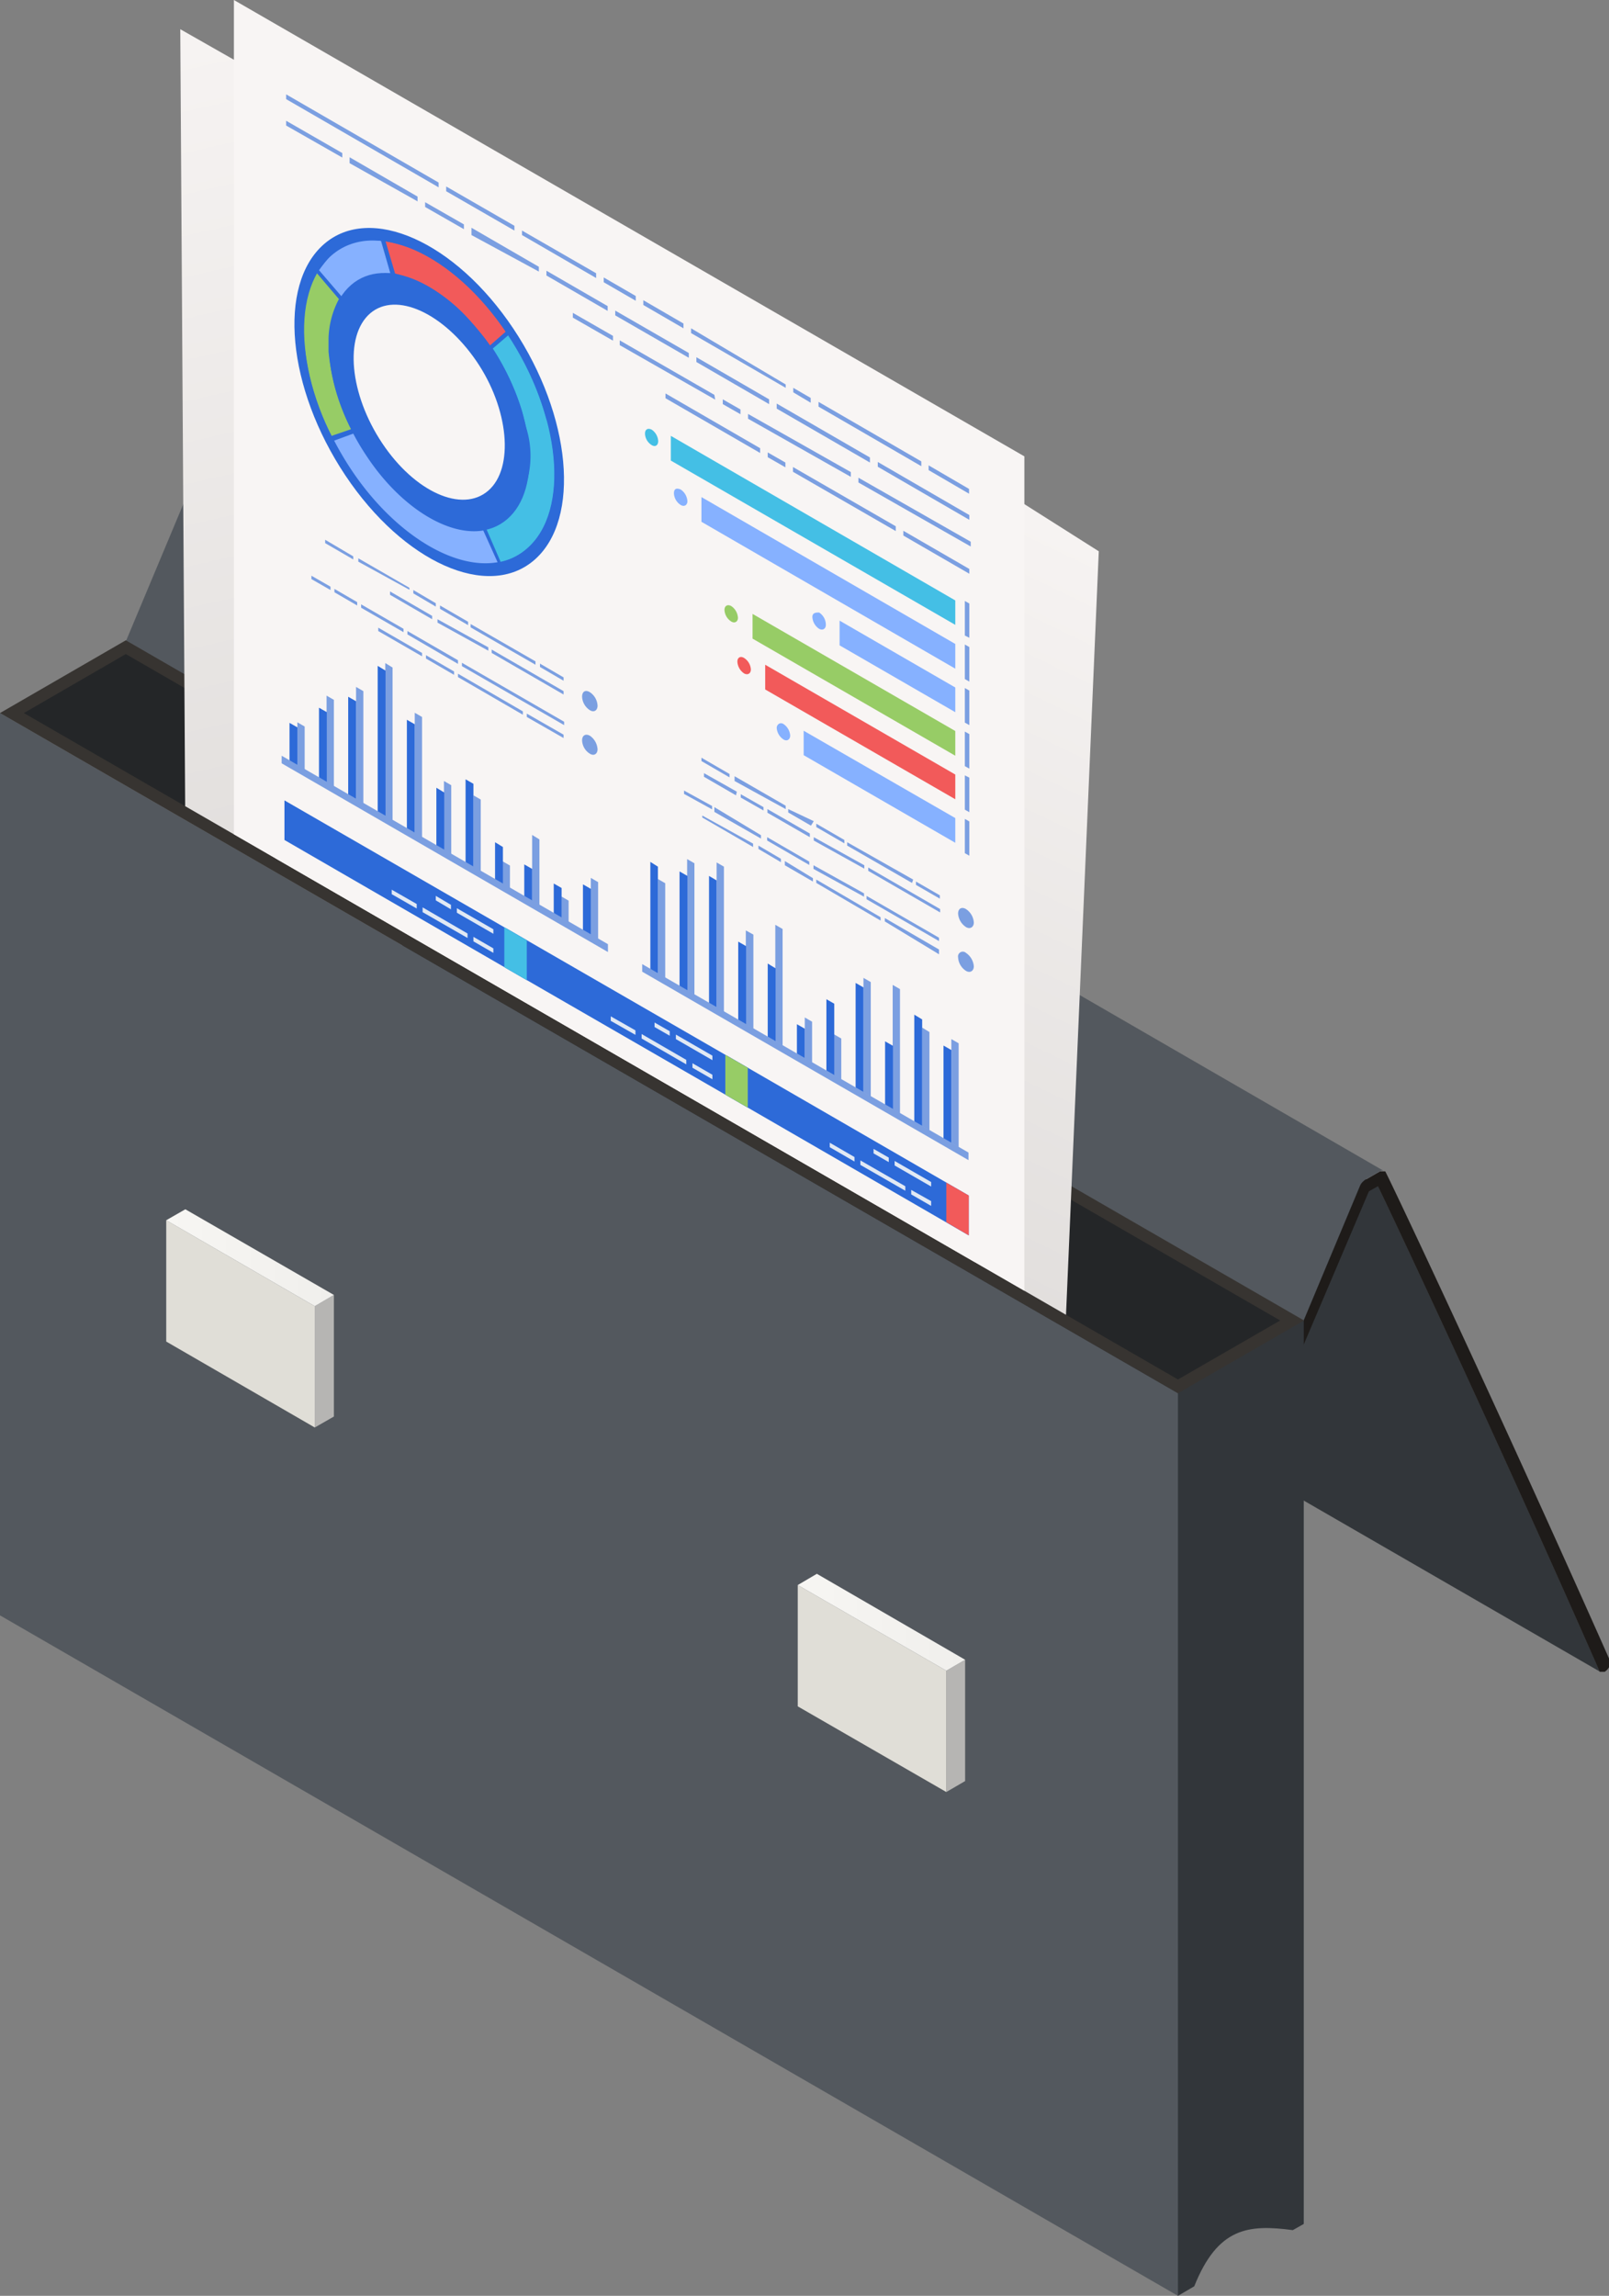 <svg id="Layer_4" data-name="Layer 4" xmlns="http://www.w3.org/2000/svg" xmlns:xlink="http://www.w3.org/1999/xlink" viewBox="0 0 57.3 81.75"><rect x="0" y="0" width="57.3" height="81.75" fill="#808080" stroke="none"/><defs><style>.cls-1{fill:none;}.cls-2{isolation:isolate;}.cls-3{fill:#32363a;}.cls-4{fill:#53585e;}.cls-5{fill:#1e1b19;}.cls-6{fill:#373431;}.cls-7{fill:#242628;}.cls-8{fill:#b6b5b3;}.cls-9{fill:#e0ded7;}.cls-10{fill:url(#_ÂÁ_Ï_ÌÌ_È_ËÂÌÚ_1496);}.cls-11{fill:url(#_ÂÁ_Ï_ÌÌ_È_ËÂÌÚ_1496-2);}.cls-12{clip-path:url(#clip-path);}.cls-13{fill:url(#_ÂÁ_Ï_ÌÌ_È_ËÂÌÚ_1493);}.cls-14{fill:url(#_ÂÁ_Ï_ÌÌ_È_ËÂÌÚ_1493-2);}.cls-15{fill:#f8f5f4;}.cls-16{fill:#7b9fe1;}.cls-17{fill:#44bfe5;}.cls-18{fill:#86b1ff;}.cls-19{fill:#97cc66;}.cls-20{fill:#f25a5a;}.cls-21{fill:#2d6ad8;}.cls-22{fill:#e1e9f4;}</style><linearGradient id="_ÂÁ_Ï_ÌÌ_È_ËÂÌÚ_1496" x1="20.26" y1="61.96" x2="26.22" y2="61.96" gradientTransform="matrix(-1, 0, 0, 1, 54.63, -4.19)" gradientUnits="userSpaceOnUse"><stop offset="0" stop-color="#f0efec"/><stop offset="1" stop-color="#f7f6f3"/></linearGradient><linearGradient id="_ÂÁ_Ï_ÌÌ_È_ËÂÌÚ_1496-2" x1="42.74" y1="48.97" x2="48.71" y2="48.97" xlink:href="#_ÂÁ_Ï_ÌÌ_È_ËÂÌÚ_1496"/><clipPath id="clip-path" transform="translate(-18.93 -4.19)"><polygon class="cls-1" points="63.04 20.55 21.94 -3.19 19.78 29.58 60.88 53.31 63.04 20.55"/></clipPath><linearGradient id="_ÂÁ_Ï_ÌÌ_È_ËÂÌÚ_1493" x1="35.42" y1="47.53" x2="21.33" y2="18.25" gradientTransform="matrix(-1, 0, 0, 1, 54.63, -4.19)" gradientUnits="userSpaceOnUse"><stop offset="0" stop-color="#dedbd9"/><stop offset="1" stop-color="#f8f5f4"/></linearGradient><linearGradient id="_ÂÁ_Ï_ÌÌ_È_ËÂÌÚ_1493-2" x1="33.6" y1="38.07" x2="41.89" y2="1.6" xlink:href="#_ÂÁ_Ï_ÌÌ_È_ËÂÌÚ_1493"/></defs><g id="_10" data-name="10"><g class="cls-2"><path class="cls-3" d="M68,46.42c.36.73,4.19,8.85,7.9,17.29a.1.1,0,0,0,0,0L34,39.51a.1.1,0,0,1,0,0C30.23,31,26.4,22.9,26,22.17Z" transform="translate(-18.93 -4.19)"/><path class="cls-4" d="M23.31,27.27l2.14-5.11a.36.36,0,0,1,.08-.12.34.34,0,0,1,.09-.08l.54-.31a.14.14,0,0,1,.14,0L68.22,45.89a.14.14,0,0,0-.14,0l-.54.31-.09.08a.44.44,0,0,0-.08.11l-2.14,5.12c0,.12,0,.23,0,.26L23.34,27.53C23.27,27.49,23.26,27.39,23.31,27.27Z" transform="translate(-18.93 -4.19)"/><path class="cls-5" d="M65.23,51.52l2.14-5.11a.48.48,0,0,1,.17-.2l.54-.31c.08,0,.15,0,.18,0s3.92,8.22,8,17.41a.36.36,0,0,1-.11.35l-.07.06c-.08,0-.15,0-.18,0-3.71-8.44-7.54-16.56-7.9-17.29l-.32.18L65.2,52.44A3.32,3.32,0,0,1,65.23,51.52Z" transform="translate(-18.93 -4.19)"/></g><g id="Axonometric_Cube" data-name="Axonometric Cube"><path id="Cube_face_-_left" data-name="Cube face - left" class="cls-3" d="M60.88,85.94l.58-.34c.84-2.1,1.93-2.21,3.51-2l.39-.22V51.21L48.8,46.82Z" transform="translate(-18.93 -4.19)"/><polygon id="Cube_face_-_right" data-name="Cube face - right" class="cls-4" points="0 57.52 41.95 81.75 41.95 49.61 0 25.39 0 57.52"/><polygon id="Cube_face_-_top" data-name="Cube face - top" class="cls-6" points="41.95 49.61 46.44 47.02 4.48 22.8 0 25.39 41.95 49.61"/><polygon class="cls-7" points="45.59 47.02 4.48 23.29 0.85 25.39 41.95 49.12 45.59 47.02"/></g><g id="Axonometric_Cube-2" data-name="Axonometric Cube"><polygon id="Cube_face_-_left-2" data-name="Cube face - left" class="cls-8" points="33.7 63.81 34.37 63.42 34.37 59.1 33.7 59.49 33.7 63.81"/><polygon id="Cube_face_-_right-2" data-name="Cube face - right" class="cls-9" points="28.41 60.76 33.7 63.81 33.7 59.49 28.41 56.44 28.41 60.76"/><polygon id="Cube_face_-_top-2" data-name="Cube face - top" class="cls-10" points="33.7 59.49 34.37 59.1 29.09 56.04 28.41 56.44 33.7 59.49"/></g><g id="Axonometric_Cube-3" data-name="Axonometric Cube"><polygon id="Cube_face_-_left-3" data-name="Cube face - left" class="cls-8" points="11.21 50.83 11.89 50.44 11.89 46.11 11.21 46.51 11.21 50.83"/><polygon id="Cube_face_-_right-3" data-name="Cube face - right" class="cls-9" points="5.92 47.77 11.21 50.83 11.21 46.51 5.92 43.45 5.92 47.77"/><polygon id="Cube_face_-_top-3" data-name="Cube face - top" class="cls-11" points="11.21 46.51 11.89 46.11 6.6 43.06 5.92 43.45 11.21 46.51"/></g><g class="cls-12"><polygon class="cls-13" points="9.13 46.58 37.21 64.36 39.13 19.63 11.06 1.85 9.13 46.58"/><polygon class="cls-14" points="6.71 47.1 34.81 63.09 34.53 17.04 6.42 1.04 6.71 47.1"/><polygon class="cls-15" points="8.33 45.96 36.48 62.22 36.48 16.25 8.33 0 8.33 45.96"/><polygon class="cls-16" points="34.36 22.63 34.52 22.71 34.52 21.49 34.36 21.4 34.36 22.63"/><polygon class="cls-16" points="34.36 24.18 34.52 24.27 34.52 23.04 34.36 22.95 34.36 24.18"/><polygon class="cls-16" points="34.36 25.73 34.52 25.82 34.52 24.59 34.36 24.5 34.36 25.73"/><polygon class="cls-16" points="34.36 27.28 34.52 27.37 34.52 26.14 34.36 26.05 34.36 27.28"/><polygon class="cls-16" points="34.36 28.83 34.52 28.92 34.52 27.69 34.36 27.61 34.36 28.83"/><polygon class="cls-16" points="34.36 30.38 34.52 30.47 34.52 29.25 34.36 29.16 34.36 30.38"/><polygon class="cls-17" points="23.89 16.4 34.02 22.25 34.02 21.38 23.89 15.52 23.89 16.4"/><polygon class="cls-18" points="24.98 18.58 34.02 23.81 34.02 22.93 24.98 17.7 24.98 18.58"/><polygon class="cls-18" points="29.9 22.98 34.02 25.36 34.02 24.48 29.9 22.1 29.9 22.98"/><polygon class="cls-19" points="26.8 22.74 34.02 26.91 34.02 26.03 26.8 21.86 26.8 22.74"/><polygon class="cls-20" points="27.25 24.55 34.02 28.46 34.02 27.58 27.25 23.67 27.25 24.55"/><polygon class="cls-18" points="28.62 26.89 34.02 30.01 34.02 29.13 28.62 26.02 28.62 26.89"/><path class="cls-18" d="M47.86,26.16a.54.54,0,0,0,.24.42c.13.07.24,0,.24-.14A.52.52,0,0,0,48.1,26C48,26,47.86,26,47.86,26.16Z" transform="translate(-18.93 -4.19)"/><path class="cls-19" d="M44.73,25.91a.52.52,0,0,0,.24.41c.13.08.24,0,.24-.13a.54.54,0,0,0-.24-.42C44.84,25.7,44.73,25.76,44.73,25.91Z" transform="translate(-18.93 -4.19)"/><path class="cls-20" d="M45.19,27.75a.54.54,0,0,0,.24.42c.13.07.24,0,.24-.14a.52.52,0,0,0-.24-.41C45.3,27.54,45.19,27.6,45.19,27.75Z" transform="translate(-18.93 -4.19)"/><path class="cls-17" d="M41.9,19.63a.5.5,0,0,0,.24.41c.13.08.23,0,.23-.14a.53.53,0,0,0-.23-.41C42,19.42,41.9,19.48,41.9,19.63Z" transform="translate(-18.93 -4.19)"/><path class="cls-18" d="M46.59,30.11a.54.54,0,0,0,.24.41c.13.08.24,0,.24-.14a.54.54,0,0,0-.24-.41C46.7,29.89,46.59,30,46.59,30.11Z" transform="translate(-18.93 -4.19)"/><path class="cls-18" d="M42.93,21.76a.52.52,0,0,0,.24.41c.13.08.24,0,.24-.13a.54.54,0,0,0-.24-.42C43,21.55,42.93,21.61,42.93,21.76Z" transform="translate(-18.93 -4.19)"/><polygon class="cls-16" points="33.88 40.7 34.14 40.85 34.14 37.15 33.88 37 33.88 40.7"/><polygon class="cls-21" points="33.6 40.55 33.88 40.71 33.88 37.39 33.6 37.23 33.6 40.55"/><polygon class="cls-16" points="32.84 40.1 33.1 40.25 33.1 36.75 32.84 36.59 32.84 40.1"/><polygon class="cls-21" points="32.56 39.94 32.84 40.1 32.84 36.3 32.56 36.13 32.56 39.94"/><polygon class="cls-16" points="31.79 39.5 32.05 39.65 32.05 35.22 31.79 35.07 31.79 39.5"/><polygon class="cls-21" points="31.52 39.34 31.8 39.5 31.8 37.24 31.52 37.08 31.52 39.34"/><polygon class="cls-16" points="30.75 38.89 31.01 39.05 31.01 34.97 30.75 34.82 30.75 38.89"/><polygon class="cls-21" points="30.47 38.74 30.75 38.9 30.75 35.16 30.47 35 30.47 38.74"/><polygon class="cls-16" points="27.61 37.08 27.87 37.23 27.87 33.08 27.61 32.93 27.61 37.08"/><polygon class="cls-21" points="27.34 36.92 27.62 37.09 27.62 34.48 27.34 34.31 27.34 36.92"/><polygon class="cls-16" points="26.56 36.48 26.83 36.63 26.83 33.28 26.56 33.13 26.56 36.48"/><polygon class="cls-21" points="26.29 36.32 26.57 36.48 26.57 33.69 26.29 33.53 26.29 36.32"/><polygon class="cls-16" points="25.52 35.88 25.78 36.03 25.78 30.86 25.52 30.71 25.52 35.88"/><polygon class="cls-21" points="25.25 35.72 25.52 35.88 25.52 31.35 25.25 31.19 25.25 35.72"/><polygon class="cls-16" points="24.47 35.27 24.73 35.42 24.73 30.74 24.47 30.59 24.47 35.27"/><polygon class="cls-21" points="24.2 35.12 24.48 35.28 24.48 31.19 24.2 31.03 24.2 35.12"/><polygon class="cls-16" points="23.43 34.67 23.69 34.82 23.69 31.45 23.43 31.3 23.43 34.67"/><polygon class="cls-21" points="23.16 34.51 23.43 34.67 23.43 30.86 23.16 30.69 23.16 34.51"/><polygon class="cls-16" points="29.7 38.29 29.96 38.44 29.96 36.98 29.7 36.83 29.7 38.29"/><polygon class="cls-21" points="29.43 38.13 29.71 38.29 29.71 35.74 29.43 35.58 29.43 38.13"/><polygon class="cls-16" points="28.66 37.69 28.92 37.84 28.92 36.38 28.66 36.23 28.66 37.69"/><polygon class="cls-21" points="28.38 37.53 28.66 37.69 28.66 36.63 28.38 36.47 28.38 37.53"/><polygon class="cls-16" points="22.87 34.6 34.49 41.31 34.49 41.04 22.87 34.33 22.87 34.6"/><polygon class="cls-16" points="21.04 33.29 21.3 33.44 21.3 31.41 21.04 31.26 21.04 33.29"/><polygon class="cls-21" points="20.76 33.13 21.04 33.29 21.04 31.65 20.76 31.49 20.76 33.13"/><polygon class="cls-16" points="19.99 32.69 20.25 32.84 20.25 32.07 19.99 31.92 19.99 32.69"/><polygon class="cls-21" points="19.72 32.53 20 32.69 20 31.62 19.72 31.46 19.72 32.53"/><polygon class="cls-16" points="18.95 32.08 19.21 32.23 19.21 29.89 18.95 29.73 18.95 32.08"/><polygon class="cls-21" points="18.67 31.92 18.95 32.09 18.95 30.94 18.67 30.78 18.67 31.92"/><polygon class="cls-16" points="17.9 31.48 18.16 31.63 18.16 30.82 17.9 30.67 17.9 31.48"/><polygon class="cls-21" points="17.63 31.32 17.91 31.48 17.91 30.16 17.63 29.99 17.63 31.32"/><polygon class="cls-16" points="14.77 29.67 15.03 29.82 15.03 25.53 14.77 25.38 14.77 29.67"/><polygon class="cls-21" points="14.49 29.51 14.77 29.67 14.77 25.79 14.49 25.63 14.49 29.51"/><polygon class="cls-16" points="13.72 29.07 13.98 29.22 13.98 23.77 13.72 23.61 13.72 29.07"/><polygon class="cls-21" points="13.45 28.91 13.73 29.07 13.73 23.88 13.45 23.71 13.45 28.91"/><polygon class="cls-16" points="12.68 28.46 12.94 28.61 12.94 24.61 12.68 24.46 12.68 28.46"/><polygon class="cls-21" points="12.4 28.3 12.68 28.46 12.68 24.97 12.4 24.81 12.4 28.3"/><polygon class="cls-16" points="11.63 27.86 11.89 28.01 11.89 24.92 11.63 24.77 11.63 27.86"/><polygon class="cls-21" points="11.36 27.7 11.64 27.86 11.64 25.36 11.36 25.2 11.36 27.7"/><polygon class="cls-16" points="10.59 27.25 10.85 27.41 10.85 25.87 10.59 25.72 10.59 27.25"/><polygon class="cls-21" points="10.31 27.1 10.59 27.26 10.59 25.9 10.31 25.74 10.31 27.1"/><polygon class="cls-16" points="16.86 30.88 17.12 31.03 17.12 28.47 16.86 28.32 16.86 30.88"/><polygon class="cls-21" points="16.58 30.72 16.86 30.88 16.86 27.91 16.58 27.75 16.58 30.72"/><polygon class="cls-16" points="15.81 30.27 16.07 30.42 16.07 27.96 15.81 27.81 15.81 30.27"/><polygon class="cls-21" points="15.54 30.11 15.82 30.28 15.82 28.22 15.54 28.05 15.54 30.11"/><polygon class="cls-16" points="10.03 27.18 21.65 33.9 21.65 33.62 10.03 26.91 10.03 27.18"/><path class="cls-21" d="M31.23,21.12c2.07,3.1,5.09,4.45,6.74,3s1.31-5.13-.76-8.23-5.1-4.45-6.75-3S29.15,18,31.23,21.12Zm.88-5.77c.93-.8,2.62,0,3.78,1.69s1.36,3.81.43,4.62-2.62.05-3.78-1.69S31.18,16.16,32.11,15.35Z" transform="translate(-18.93 -4.19)"/><path class="cls-21" d="M37.7,23.72c1.54-1.34,1.22-4.76-.71-7.64S32.26,12,30.73,13.29s-1.21,4.76.71,7.64S36.17,25.06,37.7,23.72Zm-.7-1c-1.22,1.07-3.46.07-5-2.23s-1.79-5-.57-6.1,3.47-.07,5,2.23S38.23,21.6,37,22.67Z" transform="translate(-18.93 -4.19)"/><path class="cls-18" d="M31.57,14.26a3.5,3.5,0,0,0-.48.48l-.8-.93a8.33,8.33,0,0,1,.61-.74,2.46,2.46,0,0,1,1.6-.3l.33,1.15A2.38,2.38,0,0,0,31.57,14.26Z" transform="translate(-18.93 -4.19)"/><path class="cls-20" d="M35.87,15.86l-.09-.11A5.34,5.34,0,0,0,33,13.93l-.34-1.15a5.94,5.94,0,0,1,3.55,2.15A6.65,6.65,0,0,1,36.94,16l-.56.49A5.51,5.51,0,0,0,35.87,15.86Z" transform="translate(-18.93 -4.19)"/><path class="cls-19" d="M31.44,19.47l-.7.24a8.76,8.76,0,0,1-1-3.74V15.7a4,4,0,0,1,.46-1.8l.8.94a3.15,3.15,0,0,0-.37,1.41l0,.46A7.69,7.69,0,0,0,31.44,19.47Z" transform="translate(-18.93 -4.19)"/><path class="cls-17" d="M36.76,24.2,36.24,23a1.59,1.59,0,0,0,.76-.37,3.37,3.37,0,0,0,.66-3.24l-.13-.52a8.72,8.72,0,0,0-1.05-2.27l.56-.48a10.56,10.56,0,0,1,1.35,3l.14.28v.25c.35,1.73.1,3.27-.82,4.07A2,2,0,0,1,36.76,24.2Z" transform="translate(-18.93 -4.19)"/><path class="cls-21" d="M37.79,23.85C39.35,22.48,39,19,37.06,16s-4.85-4.22-6.41-2.86S29.41,18,31.38,21,36.22,25.22,37.79,23.85Zm-.09-.13c-1.53,1.34-4.33.09-6.26-2.79s-2.24-6.3-.71-7.64,4.34-.09,6.26,2.79S39.24,22.38,37.7,23.72Z" transform="translate(-18.93 -4.19)"/><path class="cls-21" d="M37,22.67c1.23-1.07,1-3.8-.57-6.1s-3.77-3.3-5-2.23-1,3.8.57,6.1S35.78,23.74,37,22.67Zm-.08-.12c-1.19,1-3.36.06-4.85-2.17s-1.74-4.88-.55-5.92,3.36-.06,4.85,2.17S38.1,21.51,36.92,22.55Z" transform="translate(-18.93 -4.19)"/><path class="cls-18" d="M31.45,20.93a11.12,11.12,0,0,1-.62-1.05l.68-.25a8.45,8.45,0,0,0,.49.82c1.18,1.78,2.87,2.84,4.14,2.63l.51,1.13C35.06,24.49,32.94,23.16,31.45,20.93Z" transform="translate(-18.93 -4.19)"/><polygon class="cls-21" points="25.87 39 34.5 43.99 34.5 42.57 25.87 37.58 25.87 39"/><polygon class="cls-20" points="33.7 43.52 34.5 43.99 34.5 42.57 33.7 42.11 33.7 43.52"/><polygon class="cls-21" points="18 34.46 26.63 39.44 26.63 38.02 18 33.04 18 34.46"/><polygon class="cls-19" points="25.83 38.98 26.63 39.44 26.63 38.02 25.83 37.56 25.83 38.98"/><polygon class="cls-21" points="10.13 29.91 18.76 34.9 18.76 33.48 10.13 28.5 10.13 29.91"/><polygon class="cls-17" points="17.96 34.44 18.76 34.9 18.76 33.48 17.96 33.02 17.96 34.44"/><path class="cls-16" d="M53.05,36.72a.62.62,0,0,0,.28.48c.15.09.28,0,.28-.16a.62.62,0,0,0-.28-.48C53.18,36.47,53.05,36.54,53.05,36.72Z" transform="translate(-18.93 -4.19)"/><path class="cls-16" d="M53.05,38.28a.61.61,0,0,0,.28.48c.15.09.28,0,.28-.16a.64.64,0,0,0-.28-.48A.17.17,0,0,0,53.05,38.28Z" transform="translate(-18.93 -4.19)"/><path class="cls-16" d="M39.66,29a.6.6,0,0,0,.28.48c.15.09.27,0,.27-.16a.61.61,0,0,0-.27-.48C39.78,28.74,39.66,28.81,39.66,29Z" transform="translate(-18.93 -4.19)"/><path class="cls-16" d="M39.66,30.55a.58.58,0,0,0,.28.48c.15.09.27,0,.27-.16a.63.63,0,0,0-.27-.48C39.78,30.3,39.66,30.38,39.66,30.55Z" transform="translate(-18.93 -4.19)"/><path class="cls-16" d="M46.12,32.93l-.81-.46v.12l.81.46ZM49.71,35l-1.8-1v.12l1.8,1Zm-1.94-1.13L46.26,33v.13l1.51.87Zm4.64,2.81v-.12l-2.56-1.48v.12Zm-7.24-4.3L44,31.72v.13l1.14.66Zm7.23,3.69-.85-.49v.12l.85.49Zm-8.49-4.9v.12l1,.58v-.12Zm3,1.71-1.82-1.05V32l1.82,1Zm1,.55L47,33v.12l.81.47ZM49,34.1l-1-.58v.12l1,.58Zm2.45,1.41L49.1,34.18v.12l2.31,1.33Z" transform="translate(-18.93 -4.19)"/><path class="cls-16" d="M46.25,34v.12l1.5.87v-.12Zm3.45,2.12V36l-1.8-1v.13Zm-2.82-1.27V35l1,.58v-.12Zm-.94-.55v.12l.8.47v-.12Zm-2-1,1.81,1.05v-.12l-1.81-1Zm8.43,4.87V38l-1.93-1.12V37Zm-8-5.07,1.66.95v-.12l-1.66-1Zm8,4.6v-.12l-2.58-1.49v.12Zm-9.08-5.36v.12l1,.55v-.12Zm7,4.63v-.12L48,35.51v.12Z" transform="translate(-18.93 -4.19)"/><path class="cls-16" d="M36.32,27.24l-1.81-1v.12l1.81,1Zm-2-1.12-1.5-.87v.12l1.5.87ZM39,28.92V28.8l-2.56-1.48v.12Zm0-.61-.84-.49v.12l.84.49Zm-8.49-4.9v.12l1,.58V24Zm3,1.71-1.82-1.05v.12l1.82,1Zm.94.55-.8-.47v.12l.8.47Zm1.15.66-1-.58v.12l1,.58ZM38,27.74l-2.31-1.33v.12L38,27.86Z" transform="translate(-18.93 -4.19)"/><polygon class="cls-16" points="14.37 22.39 14.37 22.51 12.86 21.64 12.86 21.52 14.37 22.39"/><polygon class="cls-16" points="16.17 23.91 16.17 24.03 15.17 23.45 15.17 23.33 16.17 23.91"/><polygon class="cls-16" points="14.51 22.47 16.31 23.51 16.31 23.64 14.51 22.59 14.51 22.47"/><polygon class="cls-16" points="13.47 22.35 15.03 23.25 15.03 23.37 13.47 22.47 13.47 22.35"/><polygon class="cls-16" points="16.45 23.72 16.45 23.6 20.09 25.7 20.09 25.82 16.45 23.72"/><polygon class="cls-16" points="12.72 21.44 12.72 21.56 11.91 21.09 11.91 20.97 12.72 21.44"/><polygon class="cls-16" points="18.76 25.53 18.76 25.41 20.07 26.16 20.07 26.28 18.76 25.53"/><polygon class="cls-16" points="16.31 23.99 18.62 25.33 18.62 25.45 16.31 24.11 16.31 23.99"/><polygon class="cls-16" points="11.77 20.89 11.77 21.01 11.09 20.62 11.09 20.5 11.77 20.89"/><path class="cls-16" d="M42.63,18.37V18.2L46,20.15v.17Zm3.64,2.1V20.3l.63.36v.17Zm.9.52v-.17l3.66,2.11v.17Zm3.93,2.27v-.17l2.35,1.36v.17Zm-6.7-4.84L41,16.48v-.17l3.37,1.94Zm-3.64-2.1-1.43-.82v-.17l1.43.82Zm3.91,2.26v-.17l.63.36v.17Zm.9.52v-.17L49.23,21v.17Zm3.93,2.27V21.2l4,2.28v.17ZM29.12,8.66V8.49l2,1.15V9.8ZM31.38,10V9.79l2.42,1.4v.17Zm2.69,1.56v-.17l1.38.79v.17Zm1.65,1V12.3l2.4,1.39v.17ZM38.39,14v-.17l2.18,1.26v.17Zm2.45,1.42v-.17l2.62,1.51v.17Zm2.89,1.66v-.17l2.59,1.5v.17Zm2.86,1.66v-.18l3.32,1.92v.18Zm3.6,2.07v-.17l3.26,1.89v.17ZM29.12,7.72V7.55l5.43,3.14v.17ZM34.82,11v-.17l2.43,1.4v.17Zm2.7,1.56V12.4l2.64,1.52v.17Zm2.91,1.68v-.17l1.14.66v.17Zm1.41.81v-.17l1.43.83v.17Zm1.7,1v-.17l3.37,2V18Zm3.64,2.11V18l.62.36v.17Zm.9.51v-.17l3.66,2.12v.17ZM52,20.93v-.17l1.44.84v.17Z" transform="translate(-18.93 -4.19)"/><polygon class="cls-22" points="16.27 32.5 17.57 33.25 17.57 33.09 16.27 32.34 16.27 32.5"/><polygon class="cls-22" points="15.52 32.06 16.06 32.38 16.06 32.22 15.52 31.9 15.52 32.06"/><polygon class="cls-22" points="16.86 33.52 17.57 33.93 17.57 33.77 16.86 33.36 16.86 33.52"/><polygon class="cls-22" points="15.05 32.48 16.65 33.4 16.65 33.24 15.05 32.31 15.05 32.48"/><polygon class="cls-22" points="13.95 31.84 14.84 32.35 14.84 32.19 13.95 31.68 13.95 31.84"/><polygon class="cls-22" points="24.07 37 25.37 37.75 25.37 37.59 24.07 36.84 24.07 37"/><polygon class="cls-22" points="23.31 36.57 23.85 36.88 23.85 36.72 23.31 36.41 23.31 36.57"/><polygon class="cls-22" points="24.66 38.02 25.37 38.43 25.37 38.27 24.66 37.86 24.66 38.02"/><polygon class="cls-22" points="22.85 36.98 24.44 37.9 24.44 37.74 22.85 36.82 22.85 36.98"/><polygon class="cls-22" points="21.75 36.35 22.63 36.85 22.63 36.69 21.75 36.19 21.75 36.35"/><polygon class="cls-22" points="31.86 41.5 33.16 42.25 33.16 42.09 31.86 41.34 31.86 41.5"/><polygon class="cls-22" points="31.11 41.07 31.65 41.38 31.65 41.22 31.11 40.91 31.11 41.07"/><polygon class="cls-22" points="32.45 42.53 33.16 42.94 33.16 42.77 32.45 42.37 32.45 42.53"/><polygon class="cls-22" points="30.64 41.48 32.24 42.4 32.24 42.24 30.64 41.32 30.64 41.48"/><polygon class="cls-22" points="29.55 40.85 30.43 41.36 30.43 41.2 29.55 40.69 29.55 40.85"/></g></g></svg>